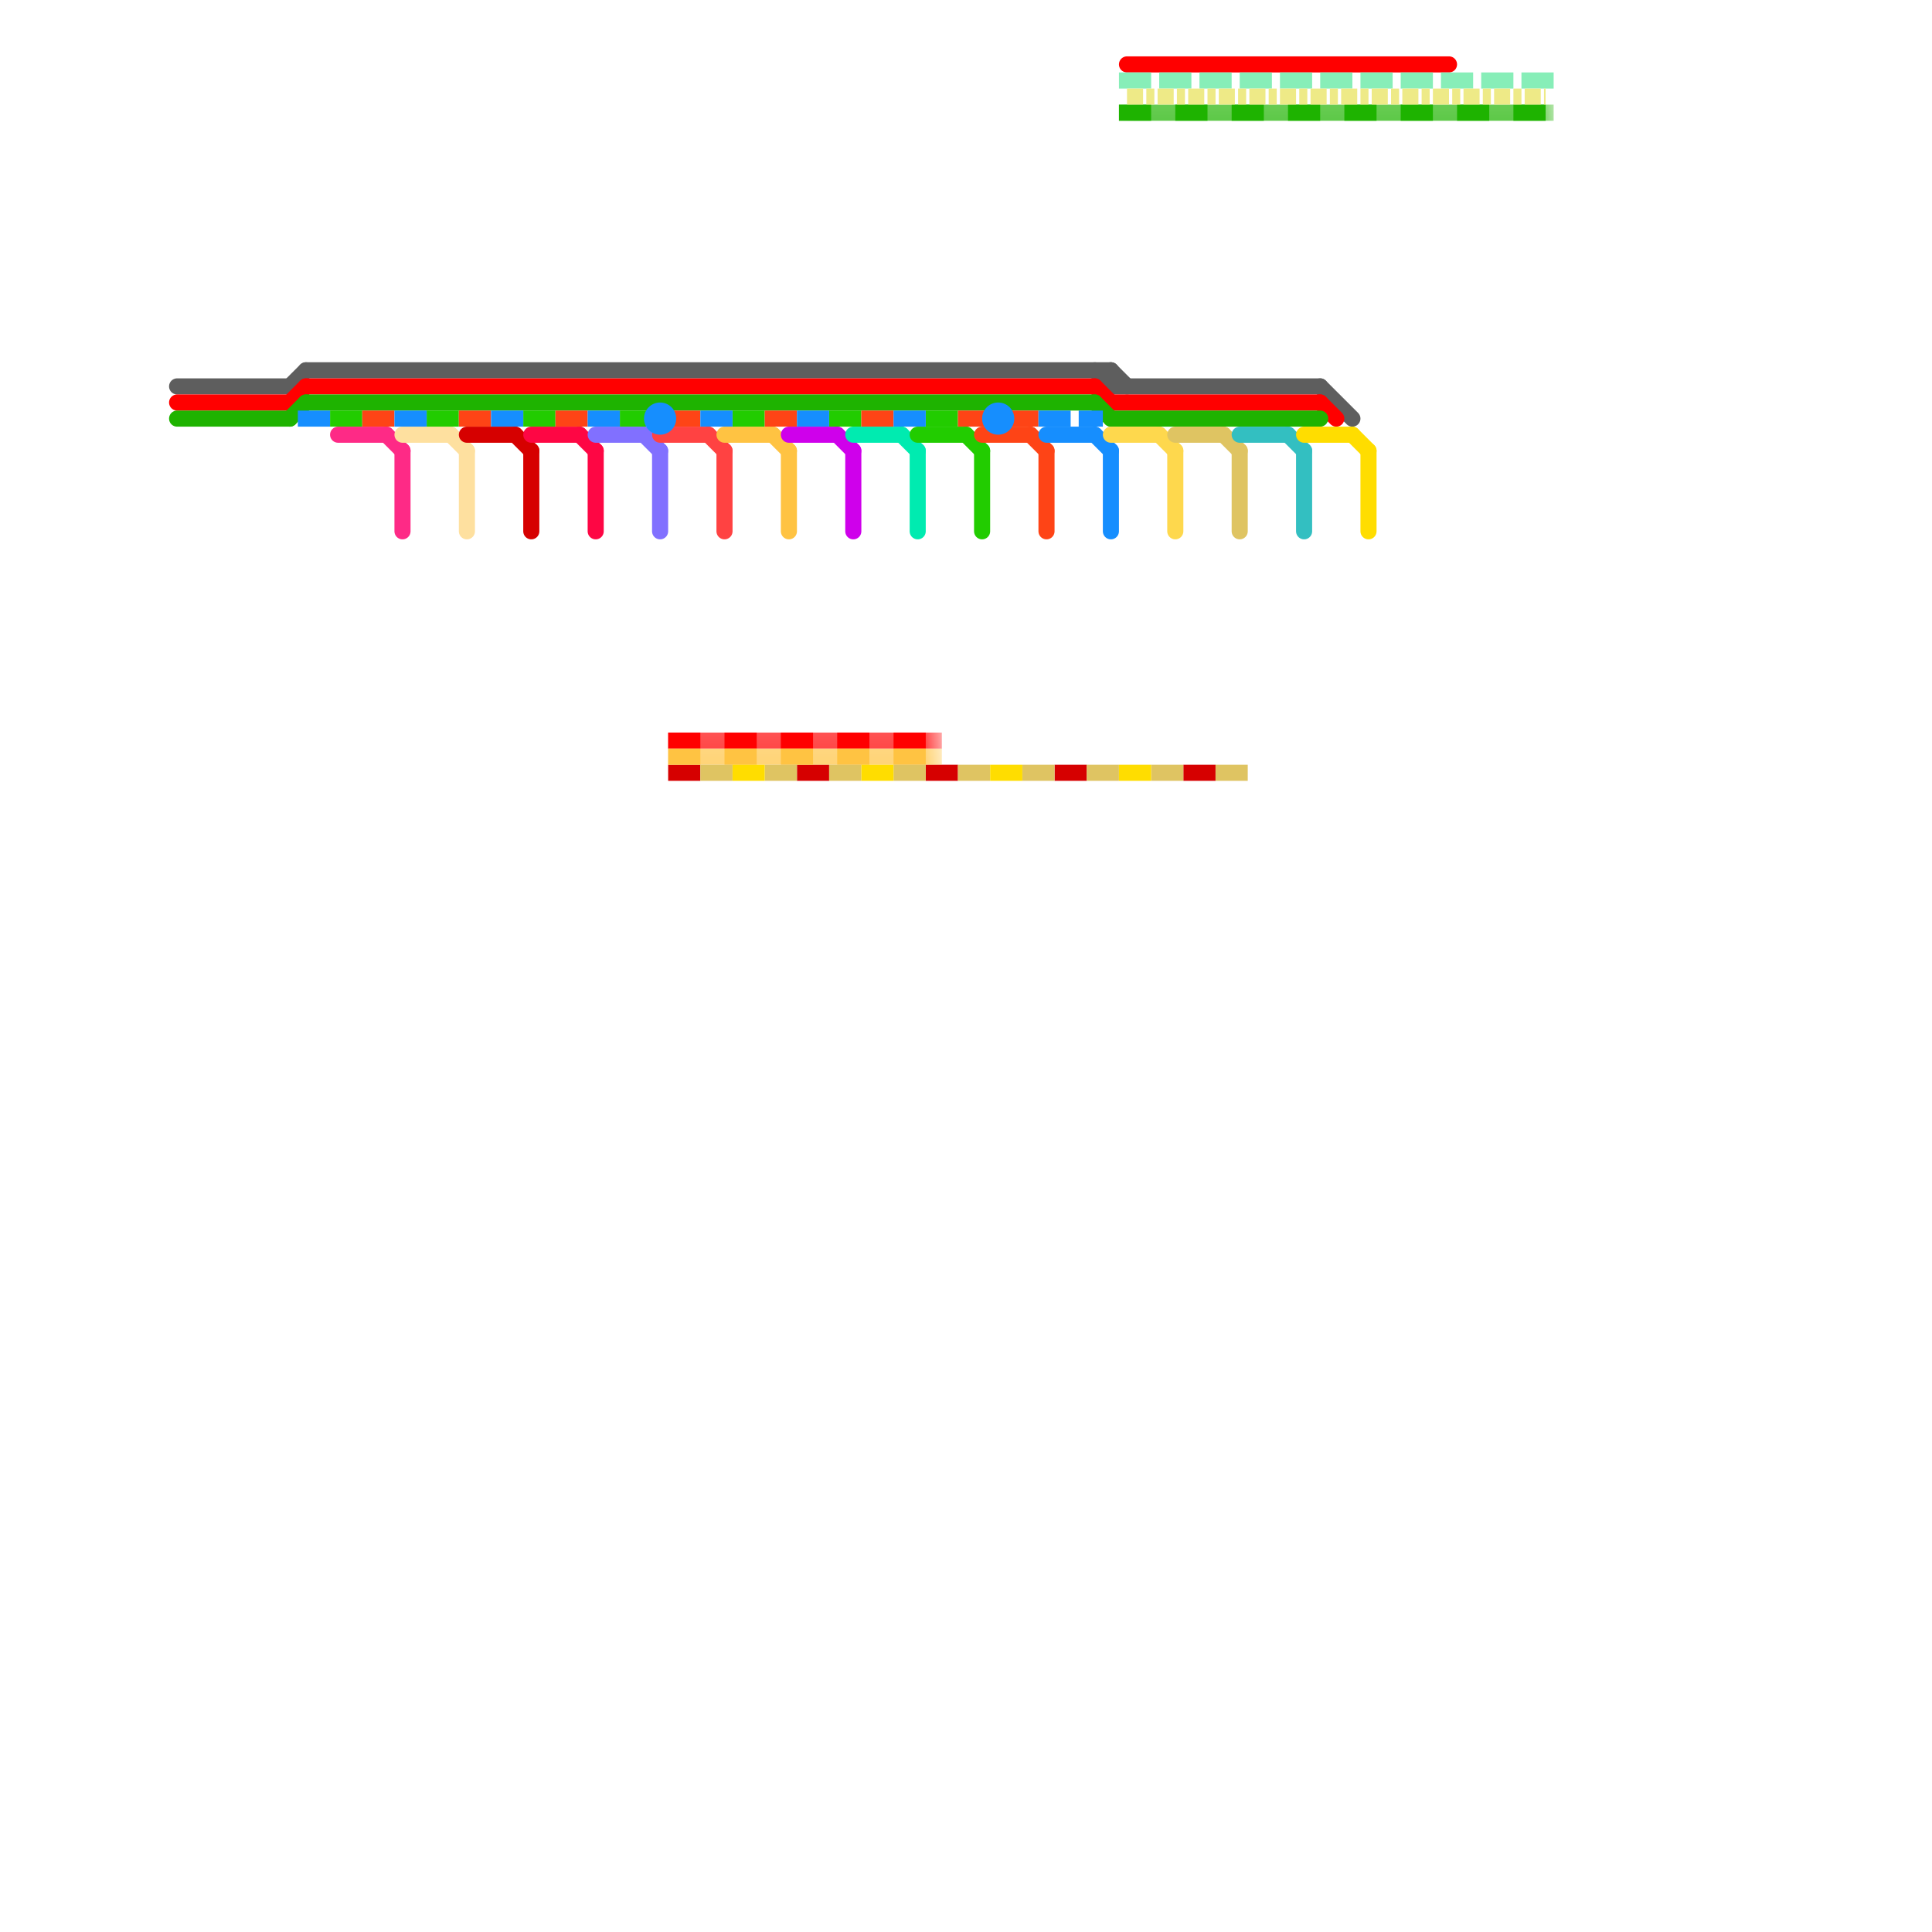 
<svg version="1.1" xmlns="http://www.w3.org/2000/svg" viewBox="0 0 120 120">
<style>text { font: 1px Helvetica; font-weight: 600; white-space: pre; dominant-baseline: central; } line { stroke-width: 1; fill: none; stroke-linecap: round; stroke-linejoin: round; } .c0 { stroke: #5e5e5e } .c1 { stroke: #ff0000 } .c2 { stroke: #1eb300 } .c3 { stroke: #fe2a86 } .c4 { stroke: #fee09f } .c5 { stroke: #d60000 } .c6 { stroke: #fe0644 } .c7 { stroke: #8170ff } .c8 { stroke: #ff4242 } .c9 { stroke: #ffc342 } .c10 { stroke: #cf00eb } .c11 { stroke: #00ebb0 } .c12 { stroke: #22cc00 } .c13 { stroke: #fe4416 } .c14 { stroke: #168efe } .c15 { stroke: #fed84d } .c16 { stroke: #dfc462 } .c17 { stroke: #33bfc1 } .c18 { stroke: #87eeb8 } .c19 { stroke: #eeea87 } .c20 { stroke: #ffdd00 } .lsw1 { stroke-width: 0.75; stroke-linecap: square; }.lsw1 { stroke-width: 0.75; stroke-linecap: square; }.lsw1 { stroke-width: 0.75; stroke-linecap: square; }.w1 { stroke-width: 1; }.l1 { stroke-dasharray: 1 1.5; stroke-linecap: square; }.l7 { stroke-dasharray: 1 .2 .5 .2; stroke-linecap: butt; }.l9 { stroke-dasharray: 1 2.5; stroke-linecap: square; }.sl-sq { stroke-linecap: square; }</style><defs><g id="wm-xf"><circle r="1.2" fill="#000"/><circle r="0.9" fill="#fff"/><circle r="0.6" fill="#000"/><circle r="0.3" fill="#fff"/></g><g id="wm"><circle r="0.6" fill="#000"/><circle r="0.3" fill="#fff"/></g></defs><line class="c0 " x1="18" y1="24" x2="19" y2="23"/><line class="c0 " x1="69" y1="23" x2="69" y2="24"/><line class="c0 " x1="19" y1="23" x2="69" y2="23"/><line class="c0 " x1="69" y1="23" x2="70" y2="24"/><line class="c0 " x1="69" y1="24" x2="82" y2="24"/><line class="c0 " x1="68" y1="23" x2="69" y2="24"/><line class="c0 " x1="11" y1="24" x2="18" y2="24"/><line class="c0 " x1="82" y1="24" x2="84" y2="26"/><line class="c1 " x1="18" y1="25" x2="19" y2="24"/><line class="c1 " x1="70" y1="4" x2="90" y2="4"/><line class="c1 " x1="11" y1="25" x2="18" y2="25"/><line class="c1 " x1="69" y1="25" x2="82" y2="25"/><line class="c1 " x1="68" y1="24" x2="69" y2="25"/><line class="c1 " x1="19" y1="24" x2="68" y2="24"/><line class="c1 " x1="82" y1="25" x2="83" y2="26"/><mask id="k2-2-1" maskUnits="userSpaceOnUse"><line class=" sl-sq" x1="42" y1="46" x2="58" y2="46" stroke="#fff"/><line class="lsw1" x1="42" y1="46" x2="58" y2="46" stroke="#000"/></mask><line class="c1  sl-sq" x1="42" y1="46" x2="58" y2="46" mask="url(#k2-2-1)"/><line class="c1 l9" x1="42" y1="46" x2="58" y2="46"/><mask id="k3-1-1" maskUnits="userSpaceOnUse"><line class=" sl-sq" x1="70" y1="7" x2="96" y2="7" stroke="#fff"/><line class="lsw1" x1="70" y1="7" x2="96" y2="7" stroke="#000"/></mask><line class="c2  sl-sq" x1="70" y1="7" x2="96" y2="7" mask="url(#k3-1-1)"/><line class="c2 l9" x1="70" y1="7" x2="96" y2="7"/><line class="c2 " x1="18" y1="26" x2="19" y2="25"/><line class="c2 " x1="69" y1="26" x2="82" y2="26"/><line class="c2 " x1="19" y1="25" x2="68" y2="25"/><line class="c2 " x1="68" y1="25" x2="69" y2="26"/><line class="c2 " x1="11" y1="26" x2="18" y2="26"/><line class="c3 " x1="21" y1="27" x2="24" y2="27"/><line class="c3 " x1="25" y1="28" x2="25" y2="33"/><line class="c3 " x1="24" y1="27" x2="25" y2="28"/><line class="c4 " x1="28" y1="27" x2="29" y2="28"/><line class="c4 " x1="29" y1="28" x2="29" y2="33"/><line class="c4 " x1="25" y1="27" x2="28" y2="27"/><line class="c5 " x1="33" y1="28" x2="33" y2="33"/><line class="c5 " x1="32" y1="27" x2="33" y2="28"/><line class="c5 " x1="29" y1="27" x2="32" y2="27"/><line class="c5 l1" x1="58" y1="48" x2="59" y2="48"/><line class="c5 l1" x1="74" y1="48" x2="75" y2="48"/><line class="c5 l1" x1="66" y1="48" x2="67" y2="48"/><line class="c5 l1" x1="50" y1="48" x2="51" y2="48"/><line class="c5 l1" x1="42" y1="48" x2="43" y2="48"/><line class="c6 " x1="37" y1="28" x2="37" y2="33"/><line class="c6 " x1="36" y1="27" x2="37" y2="28"/><line class="c6 " x1="33" y1="27" x2="36" y2="27"/><line class="c7 " x1="40" y1="27" x2="41" y2="28"/><line class="c7 " x1="37" y1="27" x2="40" y2="27"/><line class="c7 " x1="41" y1="28" x2="41" y2="33"/><line class="c8 " x1="41" y1="27" x2="44" y2="27"/><line class="c8 " x1="45" y1="28" x2="45" y2="33"/><line class="c8 " x1="44" y1="27" x2="45" y2="28"/><line class="c9 " x1="49" y1="28" x2="49" y2="33"/><line class="c9 " x1="48" y1="27" x2="49" y2="28"/><line class="c9 " x1="45" y1="27" x2="48" y2="27"/><mask id="k10-2-1" maskUnits="userSpaceOnUse"><line class=" sl-sq" x1="42" y1="47" x2="58" y2="47" stroke="#fff"/><line class="lsw1" x1="42" y1="47" x2="58" y2="47" stroke="#000"/></mask><line class="c9  sl-sq" x1="42" y1="47" x2="58" y2="47" mask="url(#k10-2-1)"/><line class="c9 l9" x1="42" y1="47" x2="58" y2="47"/><line class="c10 " x1="53" y1="28" x2="53" y2="33"/><line class="c10 " x1="49" y1="27" x2="52" y2="27"/><line class="c10 " x1="52" y1="27" x2="53" y2="28"/><line class="c11 " x1="53" y1="27" x2="56" y2="27"/><line class="c11 " x1="56" y1="27" x2="57" y2="28"/><line class="c11 " x1="57" y1="28" x2="57" y2="33"/><line class="c12 " x1="61" y1="28" x2="61" y2="33"/><line class="c12 " x1="57" y1="27" x2="60" y2="27"/><line class="c12 " x1="60" y1="27" x2="61" y2="28"/><line class="c12 l1" x1="39" y1="26" x2="40" y2="26"/><line class="c12 l1" x1="27" y1="26" x2="28" y2="26"/><line class="c12 l1" x1="52" y1="26" x2="53" y2="26"/><line class="c12 l1" x1="58" y1="26" x2="59" y2="26"/><line class="c12 l1" x1="46" y1="26" x2="47" y2="26"/><line class="c12 l1" x1="21" y1="26" x2="22" y2="26"/><line class="c12 l1" x1="33" y1="26" x2="34" y2="26"/><line class="c13 " x1="65" y1="28" x2="65" y2="33"/><line class="c13 " x1="64" y1="27" x2="65" y2="28"/><line class="c13 " x1="61" y1="27" x2="64" y2="27"/><line class="c13 l1" x1="54" y1="26" x2="55" y2="26"/><line class="c13 l1" x1="48" y1="26" x2="49" y2="26"/><line class="c13 l1" x1="63" y1="26" x2="64" y2="26"/><line class="c13 l1" x1="60" y1="26" x2="61" y2="26"/><line class="c13 l1" x1="23" y1="26" x2="24" y2="26"/><line class="c13 l1" x1="29" y1="26" x2="30" y2="26"/><line class="c13 l1" x1="42" y1="26" x2="43" y2="26"/><line class="c13 l1" x1="35" y1="26" x2="36" y2="26"/><line class="c14 " x1="68" y1="27" x2="69" y2="28"/><line class="c14 " x1="69" y1="28" x2="69" y2="33"/><line class="c14 " x1="65" y1="27" x2="68" y2="27"/><line class="c14 l1" x1="44" y1="26" x2="45" y2="26"/><line class="c14 l1" x1="31" y1="26" x2="32" y2="26"/><line class="c14 l1" x1="19" y1="26" x2="20" y2="26"/><line class="c14 l1" x1="65" y1="26" x2="68" y2="26"/><line class="c14 l1" x1="56" y1="26" x2="57" y2="26"/><line class="c14 l1" x1="25" y1="26" x2="26" y2="26"/><line class="c14 l1" x1="37" y1="26" x2="38" y2="26"/><line class="c14 l1" x1="50" y1="26" x2="51" y2="26"/><circle cx="62" cy="26" r="1" fill="#168efe" /><circle cx="41" cy="26" r="1" fill="#168efe" /><line class="c15 " x1="72" y1="27" x2="73" y2="28"/><line class="c15 " x1="69" y1="27" x2="72" y2="27"/><line class="c15 " x1="73" y1="28" x2="73" y2="33"/><line class="c16 l1" x1="72" y1="48" x2="73" y2="48"/><line class="c16 l1" x1="44" y1="48" x2="45" y2="48"/><line class="c16 l1" x1="48" y1="48" x2="49" y2="48"/><line class="c16 l1" x1="76" y1="48" x2="77" y2="48"/><line class="c16 l1" x1="52" y1="48" x2="53" y2="48"/><line class="c16 l1" x1="68" y1="48" x2="69" y2="48"/><line class="c16 l1" x1="64" y1="48" x2="65" y2="48"/><line class="c16 l1" x1="56" y1="48" x2="57" y2="48"/><line class="c16 l1" x1="60" y1="48" x2="61" y2="48"/><line class="c16 " x1="73" y1="27" x2="76" y2="27"/><line class="c16 " x1="76" y1="27" x2="77" y2="28"/><line class="c16 " x1="77" y1="28" x2="77" y2="33"/><line class="c17 " x1="81" y1="28" x2="81" y2="33"/><line class="c17 " x1="80" y1="27" x2="81" y2="28"/><line class="c17 " x1="77" y1="27" x2="80" y2="27"/><line class="c18 l1" x1="70" y1="5" x2="97" y2="5"/><line class="c19 l7" x1="70" y1="6" x2="96" y2="6"/><line class="c20 l1" x1="62" y1="48" x2="63" y2="48"/><line class="c20 l1" x1="46" y1="48" x2="47" y2="48"/><line class="c20 l1" x1="54" y1="48" x2="55" y2="48"/><line class="c20 l1" x1="70" y1="48" x2="71" y2="48"/><line class="c20 " x1="84" y1="27" x2="85" y2="28"/><line class="c20 " x1="85" y1="28" x2="85" y2="33"/><line class="c20 " x1="81" y1="27" x2="84" y2="27"/>
</svg>
